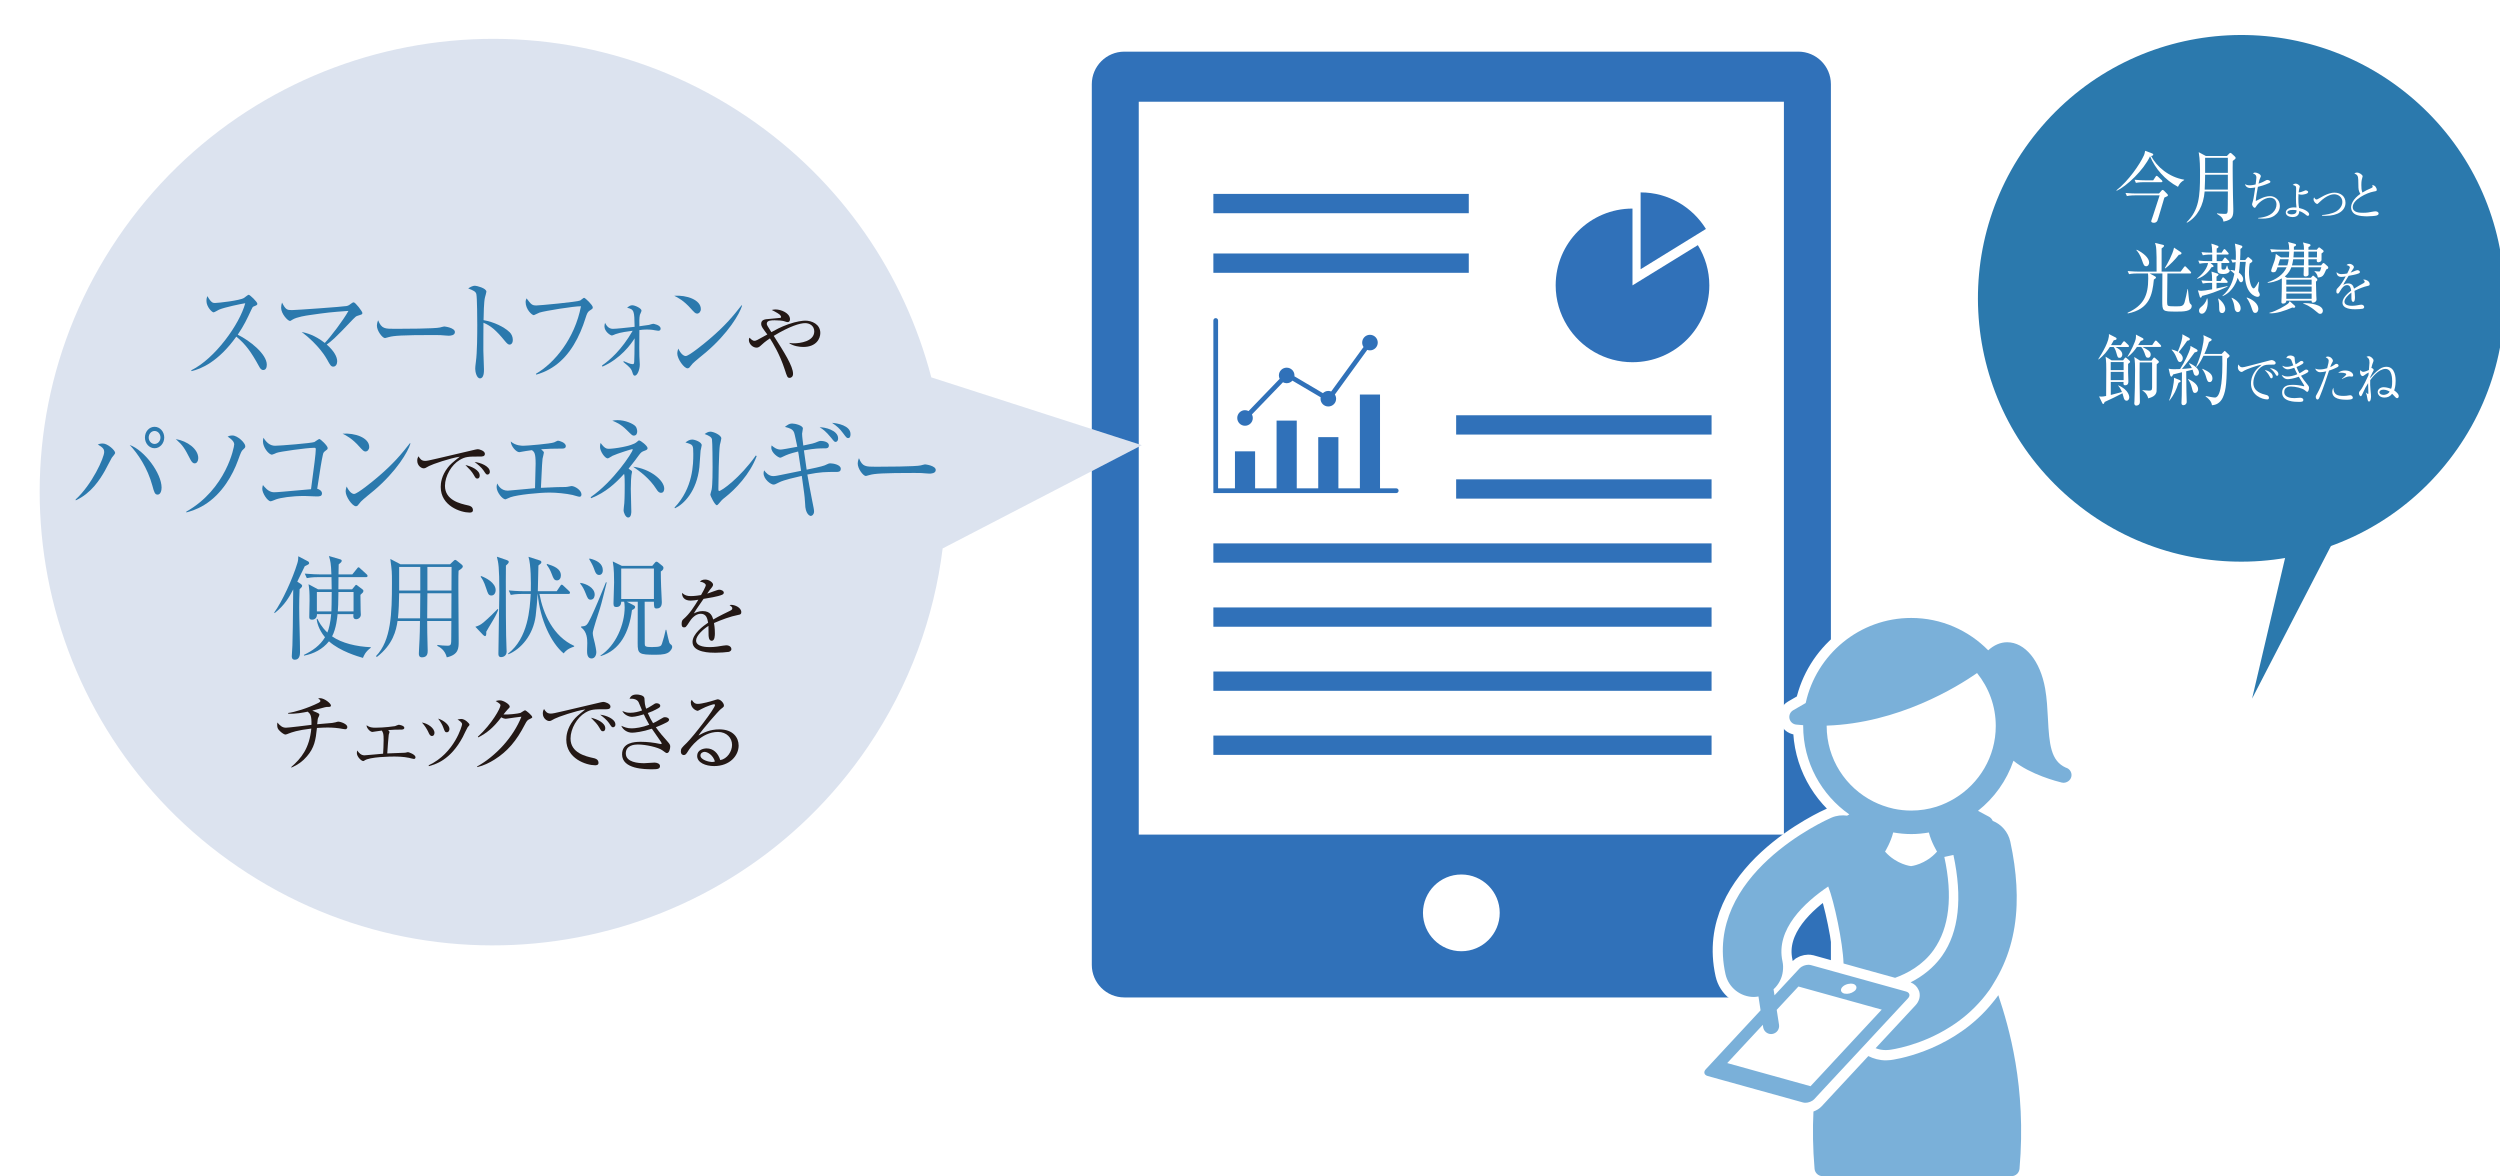 <?xml version="1.0" encoding="UTF-8"?><svg id="b" xmlns="http://www.w3.org/2000/svg" width="616.629" height="290.095" xmlns:xlink="http://www.w3.org/1999/xlink" viewBox="0 0 616.629 290.095"><defs><style>.h{fill:#fff;}.i{fill:#231815;}.j{fill:#2b79ad;}.k{fill:#3071b9;}.l{fill:#7ab0d9;}.m{fill:#dce3ef;filter:url(#d);}.n{filter:url(#f);}.o{fill:none;stroke:#fff;stroke-width:5px;}</style><filter id="d" filterUnits="userSpaceOnUse"><feOffset dx="3.156" dy="3.156"/><feGaussianBlur result="e" stdDeviation="3.156"/><feFlood flood-color="#231815" flood-opacity=".25"/><feComposite in2="e" operator="in"/><feComposite in="SourceGraphic"/></filter><filter id="f" filterUnits="userSpaceOnUse"><feOffset dx="1.134" dy="1.134"/><feGaussianBlur result="g" stdDeviation="1.134"/><feFlood flood-color="#231815" flood-opacity=".4"/><feComposite in2="g" operator="in"/><feComposite in="SourceGraphic"/></filter></defs><g id="c"><path class="k" d="m344.966,121.032c0-.321-.26-.585-.581-.585h-4.002v-23.14h-4.964v23.14h-5.302v-12.622h-4.973v12.622h-5.297v-16.709h-4.977v16.709h-5.298v-9.12h-4.968v9.12h-4.162v-41.397c0-.325-.258-.585-.587-.585-.321,0-.577.26-.577.585v42.567h45.106c.321,0,.581-.264.581-.585Z"/><path class="k" d="m337.897,86.419c1.064,0,1.93-.857,1.93-1.917s-.865-1.922-1.93-1.922-1.913.861-1.913,1.922c0,.402.118.772.333,1.089l-7.975,10.969c-.223-.081-.459-.134-.719-.134-.512,0-.975.211-1.324.544l-7.034-4.156c0-.073.016-.134.016-.215,0-1.056-.859-1.913-1.922-1.913s-1.92.857-1.92,1.913c0,.305.069.581.191.837l-7.666,7.954c-.26-.13-.561-.219-.882-.219-1.06,0-1.913.861-1.913,1.922s.853,1.922,1.913,1.922c1.068,0,1.926-.865,1.926-1.922,0-.317-.085-.609-.215-.878l7.65-7.93c.272.142.577.236.916.236.563,0,1.07-.248,1.42-.634l6.965,4.107c-.022.11-.035.232-.035.353,0,1.064.857,1.913,1.913,1.913,1.073,0,1.932-.849,1.932-1.913,0-.378-.116-.735-.311-1.036l7.999-11.014c.203.077.423.122.654.122Z"/><path class="k" d="m404.66,47.456v18.948l16.11-9.933c-3.342-5.403-9.301-9.015-16.11-9.015Z"/><path class="k" d="m402.657,89.34c10.469,0,18.952-8.482,18.952-18.952,0-3.648-1.05-7.04-2.832-9.925l-16.12,9.925v-18.943c-10.461,0-18.948,8.482-18.948,18.943,0,3.648,1.056,7.044,2.836,9.941,3.331,5.395,9.295,9.011,16.112,9.011Z"/><rect class="k" x="299.279" y="47.825" width="62.997" height="4.765"/><rect class="k" x="299.279" y="62.524" width="62.997" height="4.765"/><rect class="k" x="359.16" y="102.425" width="63.001" height="4.761"/><rect class="k" x="359.16" y="118.229" width="63.001" height="4.757"/><rect class="k" x="299.279" y="134.028" width="122.882" height="4.761"/><rect class="k" x="299.279" y="149.827" width="122.882" height="4.761"/><rect class="k" x="299.279" y="165.63" width="122.882" height="4.761"/><rect class="k" x="299.279" y="181.429" width="122.882" height="4.765"/><path class="k" d="m443.555,12.738h-166.229c-4.436,0-8.032,3.599-8.032,8.032v217.222c0,4.432,3.595,8.028,8.032,8.028h166.229c4.444,0,8.04-3.595,8.04-8.028V20.769c0-4.432-3.595-8.032-8.04-8.032Zm-83.111,221.886c-5.224,0-9.465-4.241-9.465-9.466s4.241-9.462,9.465-9.462,9.466,4.237,9.466,9.462-4.241,9.466-9.466,9.466Zm79.56-28.771h-159.128V25.096h159.128v180.757Z"/><path class="m" d="m55.681,210.746c51.1,34.655,120.618,21.326,155.273-29.768,10.262-15.137,16.289-31.889,18.397-48.862l49.12-25.47-51.919-16.725c-6.614-25.293-22.041-48.392-45.37-64.216C130.086-8.944,60.562,4.379,25.913,55.473-8.742,106.571,4.589,176.091,55.681,210.746Z"/><path class="j" d="m64.928,91.266c-.526,0-.802-.474-1.027-.891-2.004-3.674-3.383-5.511-5.612-7.348-4.46,6.234-8.719,7.987-11.075,8.517l-.025-.223c5.813-2.839,11.926-11.355,13.304-16.532-.952.14-5.111,1.002-6.464,1.587-.226.111-1.153.668-1.353.668-.376,0-1.754-1.364-1.754-2.812,0-.557.1-.919.226-1.196.952,1.67,1.378,1.697,1.879,1.697.702,0,6.139-.584,7.166-1.252.176-.111.952-.779,1.153-.779.275,0,2.129,1.753,2.129,2.227,0,.306-.175.361-.977.695-.175.084-.2.139-.526.807-1.103,2.366-1.729,3.73-3.333,6.123,3.006,1.476,7.166,4.787,7.166,7.404,0,.751-.275,1.308-.877,1.308Z"/><path class="j" d="m88.304,77.851c-.501.139-.651.307-1.203.863-4.71,4.981-5.387,5.455-6.514,6.262,1.804,1.586,2.581,3.033,2.581,4.146,0,.668-.326,1.309-.977,1.309-.551,0-.802-.445-1.479-1.697-.275-.502-2.054-3.646-6.289-6.848,1.152.251,3.132.696,5.688,2.7,1.453-1.503,4.535-5.566,5.838-7.904-4.56.334-5.086.39-9.747,1.058-.551.084-2.981.418-4.084,1.113-.451.307-.501.307-.601.307-.526,0-2.18-1.754-2.18-3.257,0-.501.101-.862.226-1.28.877,1.781,1.278,1.865,2.431,1.865.977,0,12.703-.836,13.479-1.002.526-.111.751-.307,1.152-.613.326-.25.476-.306.602-.306.426,0,2.154,2.255,2.154,2.616s-.1.361-1.077.668Z"/><path class="j" d="m110.653,82.805c-.226,0-.827-.056-.877-.056-.902-.084-1.153-.111-2.832-.111-7.642,0-9.896.167-11.024.501-.075.028-.877.251-.952.251-.651,0-2.004-1.781-2.004-3.062,0-.166.025-.695.301-1.336.852,2.115,1.628,2.115,4.234,2.115,1.729,0,9.872-.027,11.024-.334.15-.027.877-.25,1.027-.25s2.656.307,2.656,1.392c0,.862-1.253.891-1.553.891Z"/><path class="j" d="m125.686,85.003c-.376,0-.702-.361-1.103-.834-2.305-2.84-3.608-3.842-5.337-4.564,0,1.085-.05,5.928-.025,6.93,0,.724.15,3.924.15,4.564,0,.584,0,2.227-.977,2.227-.827,0-1.178-1.614-1.178-2.338,0-.418.025-.668.175-1.865.301-2.198.326-6.596.326-8.961,0-1.197-.025-6.736-.226-7.627-.15-.611-.701-.891-2.004-1.391.501-.334,1.102-.668,1.653-.668.376,0,2.831.584,2.831,1.475,0,.223-.3,1.169-.351,1.392-.275,1.058-.326,4.259-.351,5.622,2.556.445,5.086,1.67,6.464,3.006.451.445.752,1.141.752,1.865,0,.918-.501,1.168-.802,1.168Z"/><path class="j" d="m145.379,76.653c-.451.307-.651.808-.952,1.781-1.453,4.648-3.783,9.074-7.516,11.746-2.105,1.502-3.884,2.004-4.66,2.227l-.05-.223c4.56-2.617,9.571-8.684,11.099-16.645-1.704-.027-8.919,1.142-10.222,1.559-.226.084-1.353.641-1.403.641-.476,0-2.029-1.42-2.029-3.256,0-.362.125-.668.226-.891,1.127,1.475,1.328,1.753,2.43,1.753.702,0,10.047-.862,10.799-1.225.175-.083.802-.668.952-.668.3,0,2.155,1.81,2.155,2.338,0,.334-.025.334-.827.862Z"/><path class="j" d="m162.34,81.58c-.125,0-.651-.083-.776-.111-.727-.167-1.704-.194-2.004-.194-.677,0-1.253.055-1.854.139-.025,4.258-.05,5.205,0,6.513.025.334.1,1.698.1,1.976,0,1.281-.602,2.756-1.228,2.756-.326,0-.401-.195-.652-.975-.2-.584-.326-.918-2.154-2.393l.05-.223c.476.223,1.628.751,2.205.751.2,0,.375,0,.401-.585.05-.64.075-2.588.1-5.789-.877,1.447-3.483,5.038-7.942,6.986l-.1-.278c1.904-1.308,4.835-3.841,7.566-8.572-1.103.14-3.032.39-4.234.835-.125.056-.751.334-.877.334-.401,0-1.854-.975-1.854-2.254,0-.334.075-.585.15-.863.301.584.802,1.475,1.929,1.475.751,0,3.357-.277,5.362-.5-.075-3.896-.075-4.287-1.854-4.704.426-.334.751-.612,1.252-.612.702,0,2.305.752,2.305,1.336,0,.167-.351.863-.401,1.029-.175.696-.15,2.004-.125,2.812.2-.028,2.305-.306,2.38-.334.175-.056.877-.278,1.027-.278.05,0,1.829.278,1.829,1.197,0,.528-.476.528-.602.528Z"/><path class="j" d="m171.937,77.35c-.426,0-.727-.334-1.528-1.225-1.754-1.976-3.157-2.7-4.109-3.173,3.007-.223,6.564.975,6.564,3.284,0,.612-.426,1.113-.927,1.113Zm2.18,9.546c-.526.445-2.881,2.338-3.307,2.812-.125.14-.677.835-.802.974-.1.111-.301.168-.426.168-.877,0-2.53-2.338-2.53-3.646,0-.501.15-.918.25-1.225.576,1.252,1.303,1.837,1.829,1.837.827,0,4.71-3.2,5.788-4.119,4.034-3.423,5.963-5.817,7.993-8.405l.125.084c-.601,2.031-3.407,6.818-8.919,11.521Z"/><path class="i" d="m198.127,85.577c-.918,0-2.328-.192-3.396-.876v-.128c.278.064.491.106,1.068.106,1.517,0,5.041-.448,5.041-2.947,0-1.41-1.196-2.03-2.222-2.03-1.303,0-3.781.727-7.775,3.141,2.584,4.037,4.764,7.498,4.764,9.356,0,.705-.449,1.005-.833,1.005-.556,0-.641-.278-1.196-2.009-1.261-3.866-2.905-6.494-3.675-7.733-1.239.834-1.73,1.282-2.35,1.859-.256.234-.556.427-.94.427-.961,0-1.901-.919-1.901-1.901,0-.256.064-.405.15-.555.213.213.726.769,1.196.769.406,0,.491-.043,3.204-1.56-.192-.256-1.025-1.367-1.175-1.623-.171-.278-.342-.62-.342-1.004,0-1.047.982-1.133,1.858-1.197.214-.021,2.841-.256,2.905-.277.107-.043.149-.128.149-.234,0-.599-1.624-1.367-2.307-1.709.363-.086.641-.129.94-.129,1.389,0,3.567.897,3.567,2.436,0,.534-.342.684-.555.684-.256,0-.342-.043-.94-.235-.385-.128-1.41-.213-2.286-.213-.748,0-1.944,0-1.944.833,0,.32.128.534,1.132,2.094,1.09-.599,2.2-1.239,4.166-1.944,2.051-.727,3.589-.897,4.208-.897,1.56,0,3.696.854,3.696,3.055,0,1.324-.94,3.439-4.208,3.439Z"/><path class="j" d="m27.58,112.896c-.301.502-1.453,2.783-1.729,3.257-1.177,2.06-3.332,5.511-7.166,7.265l-.025-.223c4.059-3.702,7.041-10.326,7.041-11.718,0-.612-.226-1.085-1.579-1.837.301-.111.601-.25,1.228-.25,1.203,0,3.057,1.67,3.057,2.338,0,.223-.727,1.002-.827,1.168Zm11.3,9.102c-.676,0-.852-.557-1.303-2.227-1.178-4.369-3.608-7.932-5.587-10.02,3.658,1.309,7.867,7.014,7.867,10.521,0,.724-.25,1.726-.977,1.726Zm-.751-11.439c-1.328,0-2.38-1.196-2.38-2.644,0-1.476,1.052-2.644,2.38-2.644,1.303,0,2.38,1.168,2.38,2.644,0,1.447-1.077,2.644-2.38,2.644Zm0-4.258c-.802,0-1.454.724-1.454,1.614,0,.862.652,1.587,1.454,1.587s1.453-.725,1.453-1.587c0-.891-.651-1.614-1.453-1.614Z"/><path class="j" d="m48.024,114.288c-.501,0-.802-.445-1.102-1.03-1.428-2.755-1.754-3.34-3.558-4.954,2.856.473,5.537,2.449,5.537,4.703,0,.752-.375,1.281-.877,1.281Zm11.901-3.368c-.376.334-.476.585-1.253,2.7-1.228,3.395-3.808,8.154-8.218,10.882-2.055,1.28-3.784,1.698-4.51,1.893v-.194c9.872-5.595,11.826-15.948,11.826-16.616,0-.891-1.378-1.726-1.628-1.893.275-.14.576-.278,1.177-.278,1.303,0,3.182,1.837,3.182,2.645,0,.361-.175.5-.576.862Z"/><path class="j" d="m80.195,111.254c-.351.278-.451.417-.551.891-.401,1.81-.601,3.2-1.403,8.405.476.111,1.177.529,1.177,1.141,0,.752-.651.752-1.353.752-.476,0-2.556-.111-2.982-.111-3.182,0-5.913.445-6.99.835-.226.083-1.127.474-1.328.474-.777,0-2.08-2.004-2.08-3.09,0-.418.1-.668.175-.918.301.389,1.328,1.781,2.681,1.781.852,0,1.904-.111,9.17-.752.776-5.762,1.177-8.795,1.177-9.881,0-.25-.1-.334-.351-.334-1.854,0-8.744.975-9.32,1.253-.175.083-.977.445-1.127.445-.827,0-2.23-1.837-2.23-3.229,0-.445.05-.696.125-.946.652,1.086,1.579,1.977,2.856,1.977,1.178,0,9.02-.641,9.696-.919.201-.111,1.052-.751,1.228-.751.276,0,2.055,1.67,2.055,2.227,0,.306-.125.389-.626.751Z"/><path class="j" d="m90.142,111.365c-.426,0-.727-.334-1.528-1.225-1.754-1.976-3.157-2.7-4.109-3.173,3.007-.223,6.564.975,6.564,3.284,0,.612-.426,1.113-.927,1.113Zm2.18,9.546c-.526.445-2.881,2.338-3.307,2.812-.125.14-.677.835-.802.974-.1.111-.301.168-.426.168-.877,0-2.53-2.338-2.53-3.646,0-.501.15-.918.25-1.225.576,1.252,1.303,1.837,1.829,1.837.827,0,4.71-3.2,5.788-4.119,4.034-3.423,5.963-5.817,7.993-8.405l.125.084c-.601,2.031-3.407,6.818-8.919,11.521Z"/><path class="i" d="m118.34,112.607c-2.734,0-3.546,0-4.977.854-1.987,1.175-3.61,3.931-3.61,6.366,0,3.567,3.76,4.4,5.682,4.827.321.064,1.218.257,1.218,1.176,0,.555-.534.598-.812.598-2.2,0-7.135-1.623-7.135-6.323,0-.919.171-2.756,1.752-4.785.598-.769,1.11-1.218,2.948-2.67-2.264.299-6.836,1.88-7.562,2.285-.919.534-1.025.577-1.367.577-.534,0-1.56-.641-1.56-1.88,0-.556.149-.833.299-1.09.406.642.727,1.133,1.667,1.133.427,0,.982-.107,3.14-.62,2.542-.619,6.644-1.538,9.186-2.157.214-.043.513-.106.684-.106.321,0,1.709.405,1.709,1.132,0,.684-.662.684-1.26.684Zm-.598,5.426c-.363,0-.427-.085-.94-.982-.427-.748-.982-1.324-2.008-2.35,1.431.299,3.525,1.239,3.525,2.585,0,.363-.128.747-.577.747Zm2.5-.982c-.32,0-.384-.106-1.004-1.047-.513-.747-1.474-1.538-2.179-2.051,1.367.128,3.76,1.004,3.76,2.414,0,.599-.448.684-.577.684Z"/><path class="j" d="m142.937,122.526c-.276,0-1.479-.391-1.729-.445-1.628-.362-4.009-.585-5.637-.585-2.606,0-7.867.528-9.646,1.142-.2.055-1.152.528-1.252.528-.727,0-2.18-1.726-2.18-3.034,0-.306.05-.528.15-.891.276.529.927,1.781,2.606,1.781.175,0,2.756-.25,3.107-.277.576-.057,3.106-.279,3.608-.334.125-4.398.15-5.316.15-6.04,0-2.616-.326-2.895-.902-3.34-1.553.223-1.628.223-2.355.362-.125.027-.702.139-.777.139-.727,0-2.054-1.42-2.104-2.645,1.178,1.059,2.731,1.059,3.132,1.059.877,0,6.765-.502,7.567-.836.15-.055.802-.417.952-.417.25,0,1.929.445,1.929,1.336,0,.585-.601.612-.802.612-2.054,0-3.983.056-5.286.167.601.557.676.612.676.862,0,.223-.301,1.253-.326,1.476-.1.808-.1,1.03-.401,7.181,3.758-.167,4.159-.195,5.011-.195,1.078,0,1.178,0,1.479-.055.2-.028.927-.195,1.052-.195.827,0,2.456,1.029,2.456,2.06,0,.306-.125.585-.476.585Z"/><path class="j" d="m158.997,111.171c-.702.25-.877.389-1.403,1.085-.551.779-1.353,1.837-2.556,3.34.777.501.852.557.852.808,0,.139-.125.695-.15.834-.05.362-.15,1.643-.15,3.368,0,.862.125,4.759.125,5.566,0,.194,0,1.476-.776,1.476-.626,0-1.127-1.17-1.127-1.81,0-.278.15-1.476.175-1.726.1-1.336.1-3.869.1-4.509,0-.612,0-2.394-.15-2.728-2.104,2.311-4.535,4.592-8.143,6.012l-.101-.278c5.562-3.785,10.373-11.104,10.373-11.718,0-.027-.025-.111-.15-.111-.15,0-3.583,1.059-4.836,1.643-.2.084-.977.641-1.177.641-.702,0-1.904-1.754-1.904-2.812,0-.557.075-.779.15-1.002.927,1.308,1.453,1.447,2.004,1.447,1.152,0,5.688-.612,6.865-1.642.426-.362.476-.418.626-.418.376,0,2.08,1.336,2.08,1.893,0,.278-.15.445-.727.641Zm-2.656-3.73c-.351,0-.376,0-1.779-1.391-1.503-1.504-2.756-1.977-3.533-2.283.426-.083.676-.139,1.303-.139,1.929,0,3.809.863,4.41,1.503.326.362.426,1.002.426,1.28,0,.529-.225,1.029-.827,1.029Zm6.715,14.111c-.576,0-.877-.473-1.127-.863-1.729-2.727-4.059-4.396-5.763-5.566,4.159.474,7.667,3.34,7.667,5.4,0,.139-.025,1.029-.777,1.029Z"/><path class="j" d="m172.802,111.143c-.05.64-.25,3.507-.3,4.091-.652,5.984-3.884,9.157-6.013,10.131l-.125-.166c4.635-4.844,4.635-10.855,4.635-13.193,0-2.31-.025-2.31-1.929-2.866.401-.306.952-.724,1.653-.724.652,0,2.355.612,2.355,1.392,0,.223-.25,1.142-.276,1.336Zm6.088,11.495c-.852.668-.927.779-1.578,1.559-.125.139-.351.417-.501.417-.476,0-1.604-2.282-1.604-2.644,0-.195.301-1.03.326-1.225.226-1.17.226-4.787.226-5.539,0-1.029-.025-6.179-.15-6.847-.1-.501-.601-.862-1.804-1.308.326-.223.827-.585,1.403-.585.752,0,2.706.835,2.706,1.67,0,.251-.301,1.364-.351,1.587-.25,1.419-.376,9.212-.376,10.91,0,.111,0,.473.175.473.602,0,5.136-3.201,9.07-8.768l.201.168c-1.704,4.564-5.312,8.21-7.742,10.131Z"/><path class="j" d="m206.35,116.403c-2.756,0-3.934,0-7.216.64.351,2.06.751,4.175,1.077,5.845.501,2.477.577,2.895.577,3.284,0,.668-.451,1.085-.802,1.085-.276,0-1.378-.473-1.403-3.033-.025-.918-.2-2.282-.25-2.672-.301-2.199-.376-2.756-.576-4.175-1.453.334-4.435,1.002-5.562,1.587-.927.473-1.102.557-1.428.557-.626,0-2.431-1.281-2.431-2.812,0-.251.05-.445.15-.696.376.585,1.178,1.42,2.23,1.42.551,0,1.228-.167,1.829-.278.802-.167,4.31-.891,5.036-1.03-.101-.64-.501-3.479-.602-4.062-.05-.307-.075-.474-.125-.696-2.055.501-2.731.779-3.708,1.253-.401.194-.551.277-.701.277-.451,0-2.205-1.196-2.205-2.477,0-.195.05-.418.075-.557.551.473,1.253,1.029,2.23,1.029.376,0,1.979-.306,4.109-.695-.15-.668-.626-3.09-.777-3.479-.351-.919-1.177-1.142-2.28-1.42.576-.445,1.052-.835,1.754-.835.777,0,2.681.474,2.681,1.225,0,.223-.2,1.085-.2,1.28,0,.668.25,2.505.301,2.922,2.28-.473,2.53-.5,3.633-.974.226-.083.401-.167.651-.167.626,0,2.029.223,2.029,1.113,0,.695-.601.724-.827.724-1.553,0-2.556,0-5.337.501,0,.056.602,4.175.677,4.76.877-.168,3.883-.808,4.435-1.059.952-.445,1.052-.5,1.403-.5.626,0,2.581.306,2.581,1.336,0,.779-.677.779-1.027.779Zm-.226-7.404c-.301,0-.375-.083-1.127-1.029-1.328-1.614-2.004-2.088-2.831-2.588,1.252-.028,4.56.723,4.56,2.755,0,.501-.276.862-.602.862Zm3.082-.945c-.351,0-.451-.111-1.253-1.197-.902-1.197-1.453-1.697-2.731-2.561,1.253.084,4.56.641,4.56,2.783,0,.445-.1.975-.576.975Z"/><path class="j" d="m229.25,116.82c-.226,0-.827-.056-.877-.056-.902-.084-1.153-.111-2.832-.111-7.642,0-9.896.167-11.024.501-.075.028-.877.251-.952.251-.651,0-2.004-1.781-2.004-3.062,0-.166.025-.695.301-1.336.852,2.115,1.628,2.115,4.234,2.115,1.729,0,9.872-.027,11.024-.334.15-.027.877-.25,1.027-.25s2.656.307,2.656,1.392c0,.862-1.253.891-1.553.891Z"/><path class="j" d="m75.178,139.646c-.802,1.67-1.303,2.7-1.854,3.813l.952.64c.175.111.25.278.25.39,0,.139-.075.278-.175.39-.176.194-.401.39-.451.445-.075,1.781-.1,3.034-.1,4.509,0,3.062.2,7.988.2,11.077,0,.668-.15,1.81-1.278,1.81-.702,0-.751-.557-.751-.863,0-.418.15-2.254.15-2.645.1-3.089.1-4.48.2-13.832-.952,1.837-2.104,3.896-4.585,5.845l-.1-.14c2.004-2.783,4.535-8.321,5.712-12.189.201-.641.226-1.142.226-1.698l2.38,1.253c.175.083.3.277.3.417,0,.278-.125.334-1.077.779Zm14.356,22.628c-1.253-.362-5.612-1.615-8.394-4.092-1.578,1.977-3.808,3.09-6.164,3.535v-.195c2.03-.975,3.959-2.282,5.187-4.342-1.679-2.031-1.954-3.785-2.055-4.426l.176-.139c.326.668.952,1.948,2.455,3.396.376-.835.752-2.394.952-4.536h-3.508c.025,1.029-.626,1.363-1.203,1.363-.701,0-.701-.418-.701-.668,0-.641.075-3.424.075-3.98,0-2.227-.05-2.783-.251-4.091l2.33,1.253h3.383c-.025-.474-.05-2.561-.05-3.006h-3.132c-.451,0-1.754,0-2.957.25l-.501-1.113c1.553.139,3.107.195,3.858.195h2.706c-.101-2.783-.226-3.201-.602-4.537l2.832.835c.2.056.326.223.326.334,0,.14-.101.306-.176.39-.225.223-.501.418-.576.501-.025.474-.025.501-.025,1.169,0,.695,0,.779-.025,1.309h3.407l1.127-1.393c.175-.223.25-.361.401-.361s.276.139.451.307l1.528,1.391c.125.111.25.251.25.418,0,.278-.201.307-.376.307h-6.79c0,.473-.025,2.588-.025,3.006h3.383l.626-.752c.201-.25.276-.361.351-.361.125,0,.225.111.426.25l1.103.835c.2.14.275.223.275.417,0,.195-.05.307-.15.418-.175.195-.501.473-.576.557,0,.501.025,2.95.05,3.841,0,.167.05.891.05,1.03,0,.668-.551,1.141-1.177,1.141-.451,0-.677-.278-.677-.752,0-.083,0-.166.025-.5h-3.909c-.075.751-.326,3.562-1.353,5.482,2.355,1.67,6.038,2.533,9.546,2.672v.139c-1.378,1.002-1.754,2.061-1.929,2.506Zm-11.375-16.254v4.787h3.583c.025-.752.075-2.506.075-4.787h-3.658Zm9.045,0h-3.733c0,2.477-.1,4.313-.15,4.787h3.884v-4.787Z"/><path class="j" d="m111.006,139.173l.877-.834c.2-.195.3-.251.375-.251.125,0,.301.111.401.194l1.253,1.002c.15.111.25.307.25.418,0,.307-.326.584-1.052,1.058-.05,1.058-.05,1.169-.05,4.147,0,2.115.075,11.41.075,13.303,0,1.67,0,3.257-2.931,3.925-.476-1.864-1.754-2.532-2.355-2.839l.05-.223c.802.111,1.604.195,2.405.195,1.002,0,1.002-.223,1.002-2.199,0-.557,0-3.479.025-3.896h-5.963c0,1.614.025,4.063.1,6.346.025.39.025.779.025.918,0,.585,0,1.698-1.403,1.698-.752,0-.777-.585-.777-.946,0-.223.025-.918.05-1.169.201-3.368.226-5.872.226-6.847h-5.537c-.326,2.311-1.127,5.816-5.111,8.879l-.2-.223c3.758-3.842,3.934-10.549,3.934-18.035,0-2.812,0-2.895-.401-5.929l2.48,1.308h12.252Zm-12.553,7.153c0,1.614-.125,4.731-.3,6.179h5.462l.05-6.179h-5.211Zm0-6.485v5.817h5.211v-5.817h-5.211Zm12.878,12.664l.025-6.179h-5.938l-.05,6.179h5.963Zm.025-6.847l.025-5.817h-5.963v5.817h5.938Z"/><path class="j" d="m121.529,153.117c-1.002,1.642-1.253,2.115-1.604,2.728.025.195.1,1.058-.301,1.058-.1,0-.301-.14-.451-.278l-1.929-2.031c.727-.223,1.178-.391,2.029-1.086,1.027-.863,2.881-2.645,3.483-3.312l.125.168c-.125.417-.376,1.141-1.353,2.755Zm-.326-6.234c-.727,0-.877-.528-1.253-1.67-.602-1.921-1.103-2.561-1.378-2.923l.05-.223c1.178.418,3.633,1.643,3.633,3.508,0,.473-.25,1.308-1.052,1.308Zm3.583-7.376c-.025,1.002-.025,2.449-.025,3.702,0,3.729,0,14.027.175,16.922,0,.111.025.334.025.557,0,1.142-.927,1.392-1.353,1.392-.276,0-.677-.056-.677-.807,0-2.395.226-13.054.226-15.225,0-6.346-.226-7.209-.602-8.739l2.506.862c.226.084.426.195.426.418,0,.278-.301.557-.702.918Zm16.812,19.984c-1.604.5-2.205,1.196-2.581,1.67-3.032-2.533-5.838-8.267-6.389-14.668h-.025c-.1,1.559-.276,3.896-.476,5.399-.626,4.815-3.683,8.238-6.74,9.491l-.075-.168c4.986-3.84,5.387-11.133,5.587-14.723h-1.955c-.426,0-1.779,0-2.957.25l-.501-1.113c1.979.195,3.809.195,3.858.195h1.579c.05-2.143.05-6.513-.576-8.488l2.681.862c.125.028.501.14.501.445,0,.278-.15.39-.727.835,0,.891-.15,5.344-.15,6.346h4.661l.827-1.225c.1-.167.25-.39.401-.39s.376.194.476.306l1.328,1.253c.101.083.25.223.25.417,0,.279-.25.307-.375.307h-7.166c.902,4.898,3.408,10.492,8.594,12.83l-.05.168Zm-4.234-16.338c-.676,0-.877-.501-1.253-1.503-.426-1.113-.727-1.642-1.277-2.366l.1-.194c1.553.501,3.407,1.113,3.407,2.839,0,.612-.3,1.225-.977,1.225Z"/><path class="j" d="m145.681,147.913c-.601,0-.776-.391-1.228-1.559-.376-.947-.751-1.698-1.353-2.422l.05-.167c1.428.194,3.533,1.196,3.533,2.895,0,.194-.05,1.253-1.002,1.253Zm2.305,2.143c-.351,1.086-1.779,5.399-1.779,6.067,0,.612.275,1.614.526,2.616.075.334.351,1.643.351,2.088,0,.779-.376,1.586-1.178,1.586-1.103,0-1.103-1.336-1.103-1.893,0-.307.05-1.614.05-1.893,0-.918-.025-2.811-1.528-3.896v-.195c1.253-.111,1.428-.139,2.456-2.281,1.102-2.366,2.28-5.178,3.683-8.656l.175.084c-.351,1.419-1.328,5.427-1.654,6.373Zm-.2-8.238c-.602,0-.902-.501-1.103-1.086-.326-.891-.426-1.252-1.353-2.811l.075-.167c1.804.417,3.282,1.253,3.282,2.895,0,1.002-.626,1.169-.902,1.169Zm17.363,18.898c-.601.584-1.679.779-3.382.779-4.184,0-4.485-.195-4.485-2.84,0-1.613.025-8.767.025-10.242h-2.706l1.628.836c.275.139.426.223.426.473,0,.361-.326.529-.776.752-.702,5.538-2.982,9.908-7.717,11.355l-.05-.14c3.808-2.478,5.963-7.682,5.963-11.912,0-.668-.075-1.085-.125-1.364h-.727c-.025.391-.075,1.309-1.177,1.309-.501,0-.727-.167-.727-.863,0-.807.15-4.48.15-5.232,0-.974,0-3.395-.326-5.148l2.229,1.086h7.517l.626-.752c.15-.195.25-.278.401-.278.175,0,.326.111.426.194l1.027.836c.25.223.275.361.275.5,0,.474-.351.696-.651.891,0,.836.025,2.617.075,3.73.05,1.308.175,3.646.175,3.868,0,1.392-.827,1.53-1.278,1.53-.651,0-.651-.306-.676-1.67h-2.28c0,1.281.025,9.714.025,10.41,0,.557.125.779,1.704.779,2.23,0,2.33-.279,2.531-.808.3-.835.751-2.532.927-3.451h.15c.175.891.651,2.95.727,3.117.1.194.15.362.476.557.05.028.25.223.25.557,0,.223-.15.668-.651,1.142Zm-3.858-20.484h-8.068v7.514h8.068v-7.514Z"/><path class="i" d="m182.115,151.663c-2.072.406-4.059,1.176-6.003,2.009.064.363.214,1.281.214,2.521,0,.448,0,1.858-.769,1.858-.791,0-.791-1.218-.791-1.581,0-.32,0-1.772-.021-2.093-1.431.896-3.055,2.456-3.055,3.61,0,1.623,2.798,1.623,3.418,1.623,1.153,0,2.457-.214,3.269-.363.406-.064.534-.085.748-.085.918,0,1.282.555,1.282.939s-.385.62-.662.684c-.385.086-2.286.214-3.269.214-1.175,0-5.661,0-5.661-2.649,0-2.008,2.628-3.952,3.845-4.764-.192-1.132-.491-2.2-1.837-2.2-1.303,0-2.329,1.282-2.67,1.837-.961,1.496-1.047,1.517-1.41,1.517-.513,0-.619-.362-.619-.875,0-.77.235-.962.47-1.176,1.517-1.303,2.606-3.033,3.653-4.764-.641.107-1.261.214-1.901.214-1.453,0-2.158-.79-2.115-1.901.663.62,1.261.791,2.201.791.897,0,2.136-.192,2.478-.257.299-.491,1.175-2.072,1.175-2.436,0-.299-.47-.747-1.453-.876.235-.234.555-.512,1.303-.512,1.047,0,1.944.79,1.944,1.238,0,.299-.192.556-.342.748-.449.534-.513.619-1.111,1.495.47-.128,2.521-.982,2.969-.982.513,0,1.132.299,1.132.727,0,.299-.235.448-.449.534-.982.427-3.333.812-4.55,1.004-1.922,2.776-2.115,3.076-2.393,3.589.492-.235,1.154-.577,2.179-.577,1.965,0,2.371,1.281,2.606,2.072,1.453-.854,3.546-1.858,4.166-2.158.384-.191.534-.342.534-.619s-.171-.406-.663-.769c.15-.043.235-.064.449-.064.769,0,2.436.619,2.436,1.815,0,.492-.278.577-.727.662Z"/><path class="i" d="m85.181,179.873c-.171,0-.385-.043-.513-.063-1.303-.257-2.606-.363-3.888-.363-.705,0-1.56.042-2.606.106-.299,2.991-.641,4.87-2.457,6.985-1.111,1.303-2.222,2.072-3.803,2.777l-.107-.107c2.542-2.2,4.507-4.656,4.978-9.506-3.525.428-4.743.897-5.64,1.239-.149.063-.555.235-.705.235-.513,0-1.303-.727-1.624-1.09-.277-.32-.448-.556-.448-1.367,0-.192.021-.32.042-.513.769.919,1.325,1.281,2.136,1.281.662,0,5.234-.576,6.28-.704.043-2.372-.277-2.671-.918-3.248-1.217.235-2.991.599-4.849.492v-.171c1.56-.192,4.764-1.133,7.541-2.521.277-.149.427-.277.427-.47,0-.214-.278-.406-.556-.598.235-.064.342-.064.47-.064,1.089,0,2.691,1.324,2.691,1.795,0,.299-.235.362-.619.362-.406,0-.534,0-.876.086-.491.128-2.67.727-3.119.833.363.149,1.453.577,1.624.748.107.085.128.171.128.299s-.214.576-.278.684c-.128.277-.128.363-.256,1.623.598-.042,3.162-.256,3.696-.32.299-.043.555-.085.791-.149.47-.128.555-.171.705-.171.577,0,2.243.577,2.243,1.324,0,.214-.128.556-.491.556Z"/><path class="i" d="m102.1,187.2c-.192,0-1.111-.256-1.196-.277-1.346-.277-2.734-.32-3.739-.32-.598,0-6.066.043-7.306,1.004-.085.064-.192.106-.278.106-.449,0-1.559-1.067-1.559-1.943,0-.278.042-.471.085-.663.449.642.961,1.197,1.795,1.197.513,0,3.845-.363,4.593-.406.042-.705.128-2.179.128-3.333,0-1.58-.085-1.772-.448-2.371-.94.128-1.517.214-1.624.235-.128.021-.619.106-.705.106-.534,0-1.453-.939-1.431-1.645.748.534,1.388.598,2.2.598,2.157,0,4.593-.342,4.807-.384.149-.043.79-.342.918-.342.107,0,1.388.191,1.388.747,0,.385-.448.449-.684.449-1.538,0-1.709,0-3.311.128.214.214.342.342.342.491,0,.085-.149.556-.192.641-.043.086-.321,3.846-.363,4.614.684-.043,3.781-.128,4.4-.171.107,0,.62-.149.705-.149.171,0,1.858.577,1.858,1.261,0,.128-.064.427-.384.427Z"/><path class="i" d="m106.543,181.539c-.47,0-.684-.491-.918-1.025-.278-.598-.854-1.56-1.559-2.307,1.41.214,3.097,1.367,3.097,2.542,0,.428-.213.79-.62.79Zm8.802-2.157c-.128.149-1.004,2.029-1.196,2.393-3.076,5.789-6.879,6.793-8.374,7.199l-.043-.214c6.409-2.99,8.246-9.826,8.246-10.126,0-.513-.854-1.004-1.132-1.153.278-.063.555-.149.94-.149.918,0,2.008,1.132,2.008,1.389,0,.149-.042.214-.448.662Zm-5.127,1.239c-.449,0-.513-.192-.876-1.175-.278-.791-.791-1.56-1.282-2.201,1.453.428,2.798,1.624,2.798,2.543,0,.448-.235.833-.641.833Z"/><path class="i" d="m130.619,177.374c-.491.213-.684.405-1.154,1.324-2.051,3.995-4.293,6.665-7.562,8.694-1.132.705-2.585,1.453-4.187,1.815l-.043-.149c4.657-2.585,8.973-7.306,10.938-12.283-.875.086-2.328.3-3.204.428-.149.021-.577.085-.684.085-.214,0-.598-.085-1.089-.363-1.987,2.628-3.546,3.846-5.661,4.956l-.107-.171c3.503-3.204,5.576-7.049,5.576-7.732,0-.214-.042-.385-1.175-1.068.513-.171.982-.171,1.046-.171.854,0,2.414.982,2.414,1.538,0,.192-.085.299-.491.684-.214.192-.769.918-1.047,1.26.961.107,3.632-.191,4.187-.384.192-.064.918-.642,1.132-.642.235,0,1.773,1.282,1.773,1.688,0,.149-.064.213-.662.491Z"/><path class="i" d="m149.311,174.938c-2.734,0-3.546,0-4.977.854-1.987,1.175-3.61,3.931-3.61,6.366,0,3.567,3.76,4.4,5.682,4.828.321.063,1.218.256,1.218,1.175,0,.555-.534.598-.812.598-2.2,0-7.135-1.623-7.135-6.323,0-.918.171-2.756,1.752-4.785.598-.769,1.11-1.218,2.948-2.67-2.264.299-6.836,1.88-7.562,2.285-.919.534-1.025.577-1.367.577-.534,0-1.56-.641-1.56-1.88,0-.556.149-.833.299-1.09.406.642.727,1.133,1.667,1.133.427,0,.982-.107,3.14-.62,2.542-.619,6.644-1.538,9.186-2.157.214-.043.513-.106.684-.106.321,0,1.709.405,1.709,1.132,0,.684-.662.684-1.26.684Zm-.598,5.426c-.363,0-.427-.085-.94-.982-.427-.748-.982-1.324-2.008-2.35,1.431.299,3.525,1.238,3.525,2.585,0,.362-.128.747-.577.747Zm2.5-.982c-.32,0-.384-.106-1.004-1.047-.513-.748-1.474-1.538-2.179-2.051,1.367.128,3.76,1.004,3.76,2.414,0,.598-.448.684-.577.684Z"/><path class="i" d="m164.521,185.748c-.213,0-.32-.064-1.217-.727-.961-.684-3.995-1.389-5.981-1.389-.833,0-2.969.171-2.969,2.2,0,2.222,3.119,2.414,4.55,2.414.406,0,2.158-.149,2.521-.149.555,0,1.367.235,1.367.854,0,.79-.833.79-2.008.79-1.624,0-7.349,0-7.349-3.674,0-2.884,2.948-3.098,4.593-3.098,1.624,0,3.247.192,4.828.534.064.021.107.021.149.021.107,0,.192,0,.192-.129,0-.128-.085-.277-.214-.47-.064-.106-.662-.982-2.2-3.183-2.222.748-4.229.982-4.871.982-1.239,0-2.286-.769-2.67-1.709.77.342,1.453.641,2.563.641.876,0,2.628-.234,4.337-.896-.769-1.304-1.154-2.158-1.346-2.563-.385.128-2.051.619-2.905.619-.748,0-1.944-.47-2.393-1.452.726.299,1.089.448,1.944.448,1.025,0,2.051-.257,2.926-.577-.149-.32-.726-1.794-.875-2.072-.406-.726-1.346-.875-2.222-.812.235-.47.534-1.047,1.773-1.047.449,0,1.794.171,1.901.897.021.214.085,1.261.128,1.453.085.448.192.833.299,1.153.278-.107.854-.406,1.388-.77.77-.513.854-.576,1.218-.576.47,0,.876.277.876.598,0,.235-.107.428-.534.662-.982.556-1.666.854-2.542,1.153.491,1.133.876,1.816,1.303,2.5.449-.214,1.025-.491,1.88-1.025.641-.385.726-.449,1.089-.449.556,0,.982.3.982.62,0,.299-.32.513-.598.662-.257.128-1.325.684-2.67,1.196.875,1.239,1.858,2.393,2.862,3.504.663.726.684.961.684,1.281,0,.47-.235,1.581-.791,1.581Z"/><path class="i" d="m176.121,188.952c-2.051,0-4.166-.833-4.166-2.499,0-1.475,1.474-1.858,2.35-1.858,1.602,0,2.798,1.11,3.354,2.884,1.709-.3,2.905-2.137,2.905-3.76,0-1.688-1.303-3.184-3.482-3.184-4.166,0-6.922,4.038-7.242,4.529-.534.854-.726,1.175-1.175,1.175-.256,0-.727-.149-.727-.897,0-.705.171-.876,1.453-2.114,1.709-1.688,6.964-8.503,6.964-9.314,0-.128-.064-.214-.235-.214-.278,0-1.901.534-3.055,1.153-.042.021-.875.471-.939.471-.47,0-1.73-.684-1.73-2.008,0-.385.106-.556.235-.705.491.812.876,1.004,1.474,1.004,1.025,0,3.29-.641,3.931-.854.149-.043.854-.278.961-.278.812,0,1.56,1.025,1.56,1.475,0,.342,0,.363-.769.939-.555.428-4.657,5.127-5.511,6.516,1.282-.727,2.905-1.517,5.127-1.517,3.439,0,4.785,2.051,4.785,3.995,0,2.456-2.136,5.062-6.067,5.062Zm-2.329-3.504c-.427,0-1.025.278-1.025.897,0,1.111,2.2,1.603,2.82,1.603.32,0,.491-.043.748-.128-.448-1.581-1.837-2.372-2.542-2.372Z"/><g class="n"><path class="j" d="m594.042,23.213c-27.19-23.392-68.201-20.316-91.597,6.878-23.396,27.19-20.321,68.197,6.87,91.593,27.194,23.4,68.201,20.321,91.597-6.87,23.396-27.194,20.321-68.205-6.87-91.601Z"/><polyline class="j" points="586.063 109.773 554.347 171.177 570.199 103.626"/></g><path class="h" d="m538.699,44.436c-.809.44-1.153.956-1.498,1.645-3.235-1.721-5.594-4.455-6.885-7.533-1.669,3.537-5.783,7.361-8.227,8.509l-.069-.115c3.029-2.371,5.783-6.424,6.781-8.623.052-.114.224-.535.31-1.128l1.721.65c.241.096.275.172.275.268,0,.287-.327.344-.534.363,1.394,2.657,4.406,5.238,8.176,5.851l-.052.114Zm-4.854,4.303c-.292.898-1.583,5.468-1.721,5.697-.275.516-.74.516-.878.516-.551,0-.654-.268-.654-.42,0-.038.5-1.473.517-1.53.258-.765,1.325-4.148,1.566-4.817h-6.059c-.224,0-1.188,0-2.014.172l-.345-.765c1.067.096,2.117.134,2.634.134h5.628l.62-.708c.138-.152.206-.172.292-.172.103,0,.241.115.327.191l.792.803c.052.058.172.191.172.307,0,.21-.086.248-.877.593Zm-.74-3.806h-4.251c-.43,0-1.256.02-2.031.173l-.327-.765c1.17.114,2.393.134,2.633.134h1.962l.585-.88c.069-.096.138-.229.258-.229.104,0,.258.134.327.191l.929.879c.086.077.172.191.172.307,0,.172-.138.19-.258.19Z"/><path class="h" d="m550.71,39.694c-.052,1.606.017,6.462.052,8.355,0,.554.086,2.982.086,3.46,0,1.664,0,2.715-2.427,3.155-.104-.746-.379-1.205-1.601-1.912l.018-.134c.258.038.792.134,1.79.134.843,0,.86,0,.86-2.218,0-1.473,0-2.523.018-3.308h-5.732c-.258,3.403-1.807,6.31-4.354,7.705l-.086-.115c3.063-2.982,3.305-6.442,3.305-11.605,0-1.911,0-3.823-.327-5.678l1.755.937h5.198l.551-.573c.121-.115.224-.191.31-.191.104,0,.189.058.293.153l.809.745c.121.115.189.229.189.345,0,.19-.12.324-.706.745Zm-1.205,3.403h-5.611c0,.02-.034,2.83-.104,3.671h5.715v-3.671Zm0-4.168h-5.611v3.709h5.611v-3.709Z"/><path class="h" d="m561.03,53.158c-.871.637-2.029.77-3.019.77-.477,0-.788-.04-1.05-.066v-.106c3.543-.292,4.534-2.028,4.534-3.314,0-.81-.417-1.671-1.623-1.671-1.503,0-2.947,1.445-3.27,1.962-.298.465-.322.518-.489.518-.251,0-.645-.557-.645-.889,0-.04.227-.795.239-.849.155-.53.441-2.572.549-3.275-.096.014-.788.146-1.169.146-.764,0-1.241-.411-1.349-.968.358.238.776.291,1.193.291.525,0,1.182-.146,1.42-.212.048-.318.191-1.445.191-1.697,0-.544-.215-.782-.847-1.021.107-.106.227-.213.549-.213.465,0,1.396.425,1.396.875,0,.12-.024.159-.167.465-.107.225-.191.397-.406,1.392.334-.105.943-.305,1.647-.716.31-.172.37-.199.513-.199.31,0,.764.199.764.451,0,.159-.144.252-.263.305-1.11.491-2.195.81-2.816.955-.167.875-.501,2.731-.525,3.487.214-.093.322-.146,1.336-.649.608-.292,1.42-.558,2.208-.558,1.026,0,2.398.796,2.398,2.414,0,.994-.489,1.79-1.3,2.373Z"/><path class="h" d="m569.245,53.238c-.191,0-.251-.054-.8-.491-.036-.026-.644-.49-1.324-.689-.024,1.433-1.277,1.485-1.659,1.485-.704,0-1.67-.318-1.67-1.127,0-.756.859-1.26,1.993-1.26.25,0,.417.013.644.026-.107-.663-.131-1.617-.131-2.308,0-.119.047-2.267.047-2.347,0-.583-.047-.703-.847-.915.191-.146.394-.318.764-.318.406,0,.99.451.99.689,0,.054-.107.491-.131.57-.072.278-.107.438-.155.915.358-.026.835-.146,1.253-.345.239-.106.417-.186.489-.186.131,0,.608.146.608.425,0,.49-1.336.662-1.623.662-.322,0-.501-.053-.764-.146,0,.133-.036.464-.036,1.048,0,.438,0,1.578.179,2.373,1.157.226,2.482.915,2.482,1.552,0,.172-.096.385-.31.385Zm-3.747-1.459c-1.026,0-1.324.331-1.324.57,0,.358.537.517,1.026.517,1.217,0,1.241-.609,1.253-1.007-.334-.054-.621-.08-.955-.08Z"/><path class="h" d="m573.605,53.238c-.417,0-.668-.027-.883-.054v-.146c.716-.026,2.565-.292,3.615-.955.43-.278,1.408-1.047,1.408-2.268,0-1.18-.967-1.896-2.029-1.896-.441,0-1.778.159-3.567,1.909-.454.438-.501.478-.621.478-.274,0-.883-.557-.883-1.127,0-.226.06-.358.131-.491.12.199.322.518.573.518.167,0,.298-.066.656-.278.752-.464,1.54-.862,2.339-1.141.382-.133.907-.266,1.468-.266,1.396,0,2.708.81,2.708,2.48,0,1.949-1.85,3.235-4.916,3.235Z"/><path class="h" d="m586.234,53.146c-.334.119-1.635.212-2.362.212-.406,0-2.351.013-3.222-.663-.466-.358-.752-.955-.752-1.512,0-.822.477-2.108,2.291-3.368-.143-.238-.465-.769-.478-1.538-.036-2.068-.047-2.294-.107-2.572-.071-.331-.274-.583-.441-.677-.334-.198-.382-.212-.465-.278.143-.066.382-.186.68-.186.525,0,1.372.53,1.372.929,0,.066-.047.226-.071.291-.096.318-.25.796-.25,1.83,0,.65.024,1.3.262,1.883.692-.438,1.42-.795,2.184-1.101.215-.093.346-.172.346-.357,0-.093-.024-.199-.095-.425.191.054.561.133.787.425.191.238.322.57.322.716,0,.371-.083.371-.74.49-1.694.292-5.19,1.963-5.19,3.819,0,1.419,1.778,1.419,2.553,1.419.931,0,1.396-.08,2.565-.306.167-.026.311-.053.454-.053.322,0,.812.133.812.557,0,.306-.298.411-.454.465Z"/><path class="h" d="m536.782,76.854c-3.459,0-3.459-.058-3.459-2.791,0-1.052.035-5.659.035-6.615h-3.133l1.291.707c.086.058.258.134.258.287,0,.172-.138.268-.516.516-.378,3.767-1.067,7.304-6.437,8.355l-.052-.172c3.993-1.798,5.095-4.302,5.095-8.451,0-.841-.035-1.07-.069-1.242h-2.633c-.431,0-1.257.019-2.031.172l-.344-.765c1.188.114,2.41.134,2.651.134h4.492c0-3.595,0-4.092-.069-5.315-.052-.975-.172-1.338-.327-1.759l1.911.459c.207.058.327.096.327.268,0,.191-.345.459-.603.631v5.717h4.699l.792-1.071c.121-.152.189-.248.293-.248.086,0,.189.096.292.21l1.033,1.071c.138.134.172.19.172.306,0,.172-.138.191-.258.191h-5.594c-.018,1.09-.069,5.755-.069,6.366,0,1.339,0,1.491.345,1.645.241.096,1.566.096,1.876.096,1.239,0,1.772,0,2.083-.994.241-.803.568-2.371.723-3.25h.103c.292,3.021.31,3.346.637,3.651.207.191.292.268.292.517,0,1.376-2.134,1.376-3.804,1.376Zm-7.401-11.185c-.551,0-.671-.383-1.033-1.434-.499-1.491-1.084-2.18-1.412-2.543l.086-.096c1.583.727,3.063,2.026,3.063,3.136,0,.497-.258.937-.706.937Zm8.021-2.811c-.757,1.014-2.272,2.581-3.339,3.346l-.104-.096c.603-.956,1.962-3.403,2.272-5.028l1.549,1.032c.172.115.292.191.292.345,0,.191-.138.344-.671.401Z"/><path class="h" d="m548.088,64.407l.448-.631c.103-.153.172-.249.275-.249.086,0,.207.115.292.211l.62.631c.086.096.172.172.172.306,0,.172-.138.191-.258.191h-1.721c0,.42,0,1.186.017,1.28.035.345.258.345.517.345.43,0,.516-.02.809-.976h.103c.069.345.224.822.361.938.121.096.258.21.258.286,0,.191-.31.842-1.566.842-1.342,0-1.48-.401-1.48-1.147v-1.567h-1.721l.603.516c.068.058.155.153.155.268,0,.229-.224.229-.482.249-.551.86-1.583,2.218-3.494,2.868l-.086-.096c.43-.325,2.393-1.893,2.702-3.805-.344,0-1.239,0-2.083.172l-.327-.765c.878.096,1.755.134,2.633.134h.809v-1.625h-.292c-.258,0-1.205,0-2.031.172l-.327-.765c.688.076,1.36.114,2.651.134-.017-1.071-.086-1.511-.207-2.237l1.463.497c.121.038.293.096.293.287s-.189.306-.448.439v1.014h1.222l.413-.65c.034-.058.155-.248.275-.248.103,0,.258.152.31.21l.568.65c.086.096.172.19.172.286,0,.173-.138.211-.258.211h-2.702v1.625h1.342Zm-2.736,5.354c-.293,0-1.188,0-2.031.172l-.344-.765c1.05.096,1.859.114,2.651.134-.018-1.357-.052-1.645-.155-2.313l1.463.478c.121.038.258.115.258.249,0,.076,0,.172-.482.516v1.071h.999l.378-.65c.052-.096.121-.248.241-.248.086,0,.189.076.327.21l.637.65c.069.076.172.172.172.286,0,.173-.138.211-.258.211h-2.496v1.396c1.498-.306,2.203-.479,2.686-.593l.034.134c-2.72,1.281-4.665,1.893-6.3,2.294-.051.153-.138.421-.344.421-.138,0-.189-.172-.207-.229l-.464-1.587c.258.077.464.134.809.134.361,0,1.394-.134,2.702-.363v-1.605h-.275Zm-.895,3.861c.034.229.086.498.086.899,0,1.472-.585,2.867-1.463,2.867-.413,0-.688-.324-.688-.745,0-.497.155-.631.843-1.224.172-.153.86-.765,1.102-1.798h.121Zm2.719,0c1.652,1.243,1.687,2.447,1.687,2.639,0,.363-.207.956-.775.956-.723,0-.723-.784-.723-1.09,0-1.07,0-1.376-.258-2.409l.069-.096Zm6.609-9.482l.499-.574c.052-.076.138-.152.241-.152.086,0,.189.096.31.191l.517.439c.086.076.207.191.207.325,0,.229-.189.324-.671.649-.069.497-.172,1.052-.172,2.027,0,2.084.516,4.091,1.17,4.091.275,0,.912-1.108,1.222-1.644l.103.038c-.138.765-.224,1.95-.224,2.026,0,.229.051.325.258.669.051.096.138.287.138.459,0,.191-.104.535-.568.535-.533,0-3.115-.803-3.115-5.735,0-1.014.104-1.874.224-2.887h-1.429c-.103,1.605-.189,2.16-.275,2.638.534.383,1.067.938,1.067,1.664,0,.535-.344.727-.517.727-.155,0-.344-.096-.516-.44-.052-.114-.275-.573-.327-.669-.172.573-1.05,3.423-3.718,4.531l-.034-.096c1.945-1.625,2.599-3.767,2.943-5.43-.378-.363-.619-.555-.964-.822v-.114c.5.019.758.076,1.084.172.035-.287.138-.956.189-2.104-.378.038-.585.077-.774.115l-.344-.746c.327.02.413.038,1.153.077.051-1.263.017-2.792-.224-4.016l1.566.479c.086.019.275.095.275.286,0,.229-.138.325-.482.555,0,.918,0,1.587-.069,2.734h1.256Zm-3.322,9.292c1.239.535,2.203,1.567,2.203,2.619,0,.631-.344.937-.706.937-.258,0-.671-.191-.774-.898-.207-1.3-.224-1.453-.775-2.581l.052-.076Zm3.735-.058c1.377.459,2.823,1.511,2.823,2.811,0,.383-.207.994-.757.994-.499,0-.62-.383-.912-1.262-.241-.708-.671-1.797-1.205-2.429l.052-.114Z"/><path class="h" d="m573.766,66.472c-.637,1.453-.844,1.932-2.083,1.97-.017-.287-.138-.918-.792-1.453l.017-.134c.568.076.74.114,1.067.114.275,0,.275-.019.585-1.052h-3.167c.017.287.034,1.722.017,1.816-.069.44-.654.459-.74.459-.396,0-.482-.21-.482-.478,0-.229.052-1.511.052-1.798h-3.081c-.189.555-.602,1.453-1.618,2.275l.534.325h5.921l.292-.344c.069-.096.155-.191.241-.191.086,0,.155.076.224.134l.671.573c.086.077.155.191.155.307,0,.19-.086.248-.344.478.017.555.069,3.04.086,3.537,0,.134.052.727.052.86,0,.478-.431.784-.895.784-.327,0-.31-.307-.31-.497h-6.248c0,.535-.396.727-.809.727-.31,0-.396-.173-.396-.383s.052-1.09.052-1.262c.051-1.224.051-3.098.051-3.996v-.573c-1.549.898-2.805,1.013-3.459,1.09l-.051-.134c2.014-.65,3.873-1.816,4.699-3.71h-2.255c-.344,1.014-.43,1.243-1.067,1.243-.258,0-.5-.096-.5-.421,0-.229.723-2.064.843-2.466.121-.421.275-1.032.31-1.645l1.256.86h1.962c.034-.344.069-.727.086-1.434h-2.324c-.447,0-1.256,0-2.031.172l-.344-.765c1.188.114,2.427.134,2.65.134h2.048c-.035-.918-.052-1.224-.275-1.912l1.687.459c.138.038.275.096.275.268,0,.21-.224.325-.534.459v.727h2.496c-.017-.803-.017-1.109-.275-1.798l1.618.402c.12.038.258.114.258.286,0,.153-.086.268-.499.44,0,.21-.017.458-.017.669h2.065l.327-.401c.086-.115.155-.173.241-.173s.172.058.241.115l.688.535c.103.076.189.191.189.306,0,.153-.155.307-.516.536-.018.248.034,1.357,0,1.587-.052.535-.706.592-.792.592-.224,0-.396-.152-.396-.42,0-.077.017-.153.034-.325h-2.083l.017,1.511h3.115l.327-.402c.069-.076.172-.19.275-.19.086,0,.189.076.292.172l.688.611c.086.077.189.191.189.345,0,.286-.224.363-.516.478Zm-7.986,9.445c-.121,0-.258-.058-.345-.076-1.841.803-3.993,1.548-5.663,1.434v-.134c1.704-.383,4.045-1.836,4.458-2.16.327-.249.413-.44.516-.708l1.205,1.07c.104.096.172.173.172.307,0,.172-.172.268-.344.268Zm-3.408-11.969c-.069.21-.396,1.262-.482,1.511h2.289c.189-.574.241-.938.327-1.511h-2.134Zm7.797,5.028h-6.248v1.243h6.248v-1.243Zm0,1.701h-6.248v1.263h6.248v-1.263Zm0,1.721h-6.248v1.301h6.248v-1.301Zm-4.544-8.45c-.086.631-.207,1.147-.31,1.511h2.943l.034-1.511h-2.668Zm2.668-1.893h-2.513c-.035.822-.086,1.186-.104,1.434h2.616v-1.434Zm3.993,15.353c-.31,0-.396-.076-.981-.573-1.687-1.453-2.668-1.76-3.202-1.932l.018-.114c1.411-.115,4.819.325,4.819,1.873,0,.191-.121.746-.654.746Zm-2.909-15.353v1.434h2.1c0-.21.017-1.204.017-1.434h-2.117Z"/><path class="h" d="m584.085,70.492c-1.158.252-2.267.729-3.353,1.246.036.226.119.796.119,1.564,0,.279,0,1.154-.43,1.154-.441,0-.441-.756-.441-.981,0-.199,0-1.101-.012-1.3-.8.558-1.707,1.525-1.707,2.241,0,1.008,1.563,1.008,1.909,1.008.645,0,1.373-.133,1.826-.226.227-.04.298-.053.418-.053.513,0,.716.345.716.583s-.215.385-.37.425c-.215.053-1.277.132-1.826.132-.656,0-3.162,0-3.162-1.644,0-1.247,1.468-2.453,2.148-2.957-.107-.703-.274-1.366-1.026-1.366-.728,0-1.3.796-1.491,1.141-.537.928-.585.941-.788.941-.287,0-.346-.226-.346-.544,0-.477.131-.597.263-.729.847-.81,1.456-1.884,2.041-2.957-.358.066-.704.132-1.062.132-.812,0-1.205-.49-1.182-1.18.37.385.704.49,1.229.49.501,0,1.193-.119,1.384-.159.167-.305.656-1.286.656-1.511,0-.187-.262-.465-.812-.544.131-.146.311-.318.728-.318.585,0,1.086.49,1.086.769,0,.187-.107.346-.191.465-.25.331-.286.384-.621.928.263-.079,1.408-.609,1.659-.609.287,0,.632.186.632.45,0,.186-.131.278-.25.332-.549.265-1.861.504-2.542.623-1.074,1.724-1.181,1.909-1.336,2.228.274-.146.645-.358,1.217-.358,1.098,0,1.325.796,1.456,1.286.812-.53,1.98-1.153,2.327-1.339.215-.119.298-.212.298-.385,0-.172-.095-.252-.37-.478.083-.026.131-.039.25-.039.43,0,1.36.385,1.36,1.127,0,.305-.155.357-.406.411Z"/><path class="h" d="m524.865,85.584h-3.098c.31.152,1.704.821,1.704,1.835,0,.383-.206.842-.654.842-.465,0-.499-.135-.809-1.224-.258-.918-.482-1.224-.688-1.453h-.929c-.534.841-1.48,2.141-2.789,3.078l-.069-.058c1.05-1.663,2.806-4.551,2.633-6.214l1.722.88c.086.038.172.152.172.268,0,.248-.207.325-.688.382-.275.497-.43.784-.688,1.205h2.427l.499-.708c.121-.172.207-.248.293-.248.103,0,.207.076.327.21l.723.708c.121.134.172.21.172.306,0,.134-.12.191-.258.191Zm.034,4.168v2.064c0,.363.069,2.084.069,2.218,0,.345,0,.994-.809.994-.224,0-.396-.114-.396-.363,0-.076.017-.382.017-.459h-3.15c.018.899,0,2.313,0,3.212.31-.076.344-.095,2.754-.726-.378-.918-.74-1.339-.929-1.568l.051-.076c2.668,1.146,2.686,2.867,2.686,2.944,0,.344-.189.841-.671.841-.43,0-.585-.382-.671-.631-.052-.172-.292-1.013-.344-1.204-.912.516-3.408,1.701-4.389,2.142-.12.324-.207.497-.344.497-.121,0-.207-.115-.275-.269l-.757-1.587c.189.02.396.039.637.039.258,0,.517-.039,1.102-.153,0-.918.035-5.392.035-6.405,0-.994,0-2.046-.172-3.288l1.48.898h2.84l.379-.497c.103-.153.172-.191.241-.191.086,0,.155.038.292.172l.637.574c.103.096.172.21.172.306,0,.134-.086.249-.482.517Zm-1.102-.44h-3.184v1.988h3.184v-1.988Zm0,2.409h-3.184v2.046h3.184v-2.046Zm9.002-6.156h-4.406c1.411.727,2.083,1.07,2.083,1.912,0,.344-.189.765-.654.765-.482,0-.568-.268-.878-1.204-.138-.402-.465-1.129-.826-1.473h-1.033c-.637.937-1.222,1.663-2.272,2.467l-.069-.077c.757-1.204,1.979-3.651,2.065-4.55.035-.479.052-.593.017-.88l1.652.86c.104.058.207.134.207.287,0,.191-.121.268-.671.439-.138.21-.189.287-.637.994h3.477l.585-.86c.121-.172.189-.248.292-.248s.207.076.327.21l.826.841c.138.134.172.229.172.345,0,.114-.086.172-.258.172Zm-.843,4.283c-.035,1.051.017,6.424-.035,6.71-.155,1.09-1.205,1.453-2.048,1.702-.345-1.243-1.033-1.683-1.446-1.931l.018-.096c.292.038,1.256.114,1.532.114.62,0,.843-.058.843-.784v-6.175h-3.063c-.035,1.128-.018,3.843-.018,5.085,0,.727.069,3.996.069,4.666,0,.879-.792.898-.861.898-.516,0-.516-.44-.516-.612,0-.096.017-.268.034-.439.069-.803.155-5.354.155-7.763,0-.784,0-2.218-.207-3.174l1.463.918h2.789l.413-.573c.103-.153.172-.211.258-.211.069,0,.138.038.31.191l.688.612c.069.076.155.152.155.268,0,.152-.069.248-.534.593Z"/><path class="h" d="m541.816,86.177c.138.076.224.19.224.344,0,.172-.189.287-.723.401-.224.306-.706.937-1.446,1.95-.654.88-1.222,1.587-1.687,2.122.086,0,1.532-.076,2.444-.21-.069-.134-.275-.573-.706-1.09l.086-.115c1.342.574,2.375,1.435,2.375,2.313,0,.363-.189.784-.654.784-.413,0-.585-.229-.74-.879-.017-.058-.086-.325-.189-.612l-1.566.383c0,.821.052,4.741.052,5.104.018.382.069,2.104.069,2.447,0,.497-.396.822-.826.822-.361,0-.464-.249-.464-.574,0-.306.068-1.567.068-1.835.018-.612.035-2.485.052-5.717-1.084.268-1.945.479-2.168.535-.104.191-.275.555-.43.555-.172,0-.275-.229-.31-.344l-.378-1.626c.292.077.792.135,1.222.135.534,0,1.325-.02,1.601-.039,1.171-1.759,2.221-4.187,2.461-4.951.069-.191.104-.536.104-.765l1.532.86Zm-6.799,12.58c.74-1.854,1.239-4.283,1.205-5.583l1.411.573c.121.058.241.173.241.269,0,.134-.104.229-.551.42-.551,1.778-1.05,2.849-2.221,4.379l-.086-.058Zm.654-12.562c.482.134,1.05.306,1.48.535.482-1.07,1.239-3.154,1.136-4.282l1.635.898c.138.076.207.191.207.287,0,.286-.258.344-.654.42-.809,1.147-.93,1.319-2.1,2.811.499.345,1.015.86,1.015,1.511,0,.439-.258.918-.706.918-.396,0-.499-.229-.878-1.167-.396-.994-.792-1.414-1.153-1.815l.018-.115Zm4.062,7.284c.706.345,2.427,1.205,2.427,2.505,0,.612-.396.937-.757.937-.465,0-.551-.382-.774-1.262-.241-.994-.568-1.549-.947-2.103l.052-.077Zm8.227-6.175l.517-.536c.086-.095.189-.21.241-.21.069,0,.189.115.241.172l.826.784c.086.076.155.191.155.287,0,.134-.327.401-.637.649-.104,5.296-.138,7.667-1.05,9.617-.637,1.357-1.722,1.854-2.668,1.874-.138-.898-.671-1.491-1.566-2.161l.017-.114c.792.172,1.842.383,2.29.383,1.738,0,1.824-6.31,1.824-8.279,0-.325-.017-1.683-.017-2.007h-4.647c-.843,1.777-1.428,2.428-1.687,2.733l-.104-.076c1.274-2.811,1.859-6.042,1.859-7.036,0-.191-.052-.555-.086-.727l1.859.88c.086.038.189.134.189.268,0,.191-.258.325-.671.535-.189.612-.499,1.567-1.136,2.964h4.251Zm-4.699,3.651c1.635.746,2.444,1.357,2.444,2.39,0,.459-.206.899-.688.899-.447,0-.585-.211-.964-1.53-.138-.497-.464-1.146-.86-1.644l.069-.115Z"/><path class="h" d="m560.586,89.935c-1.527,0-1.981,0-2.78.531-1.11.729-2.017,2.439-2.017,3.951,0,2.214,2.1,2.731,3.174,2.996.179.04.68.159.68.729,0,.345-.298.371-.454.371-1.229,0-3.985-1.008-3.985-3.925,0-.57.095-1.71.979-2.97.334-.478.62-.756,1.646-1.657-1.265.186-3.818,1.166-4.224,1.418-.513.332-.573.358-.764.358-.298,0-.871-.397-.871-1.167,0-.345.083-.517.167-.676.227.397.406.702.931.702.239,0,.549-.066,1.754-.384,1.42-.385,3.711-.955,5.131-1.34.119-.026.286-.066.382-.066.179,0,.955.252.955.703,0,.424-.37.424-.704.424Zm-.334,3.368c-.203,0-.239-.053-.525-.609-.239-.465-.549-.822-1.122-1.459.8.186,1.969.77,1.969,1.604,0,.226-.072.464-.322.464Zm1.396-.609c-.179,0-.215-.066-.561-.65-.286-.464-.823-.954-1.217-1.272.764.079,2.1.623,2.1,1.498,0,.371-.25.425-.322.425Z"/><path class="h" d="m569.087,96.645c-.12,0-.179-.04-.68-.451-.537-.424-2.231-.861-3.341-.861-.465,0-1.658.105-1.658,1.365,0,1.379,1.742,1.499,2.542,1.499.227,0,1.205-.094,1.408-.094.311,0,.764.146.764.531,0,.49-.465.49-1.122.49-.907,0-4.104,0-4.104-2.28,0-1.79,1.646-1.923,2.565-1.923.907,0,1.813.119,2.697.331.036.014.06.014.083.014.06,0,.107,0,.107-.08,0-.079-.048-.172-.12-.291-.036-.066-.37-.61-1.229-1.977-1.241.465-2.362.61-2.72.61-.692,0-1.277-.478-1.492-1.061.43.212.812.397,1.432.397.489,0,1.468-.146,2.422-.557-.43-.809-.644-1.34-.751-1.592-.215.08-1.146.385-1.623.385-.417,0-1.086-.291-1.336-.901.406.186.608.278,1.086.278.573,0,1.146-.159,1.635-.358-.083-.198-.406-1.113-.489-1.286-.227-.45-.752-.543-1.241-.504.131-.291.298-.649.991-.649.25,0,1.002.106,1.062.557.012.133.047.782.071.902.048.278.107.517.167.716.155-.066.478-.252.776-.478.43-.318.477-.358.68-.358.262,0,.489.173.489.372,0,.146-.06.265-.298.411-.549.345-.931.53-1.42.716.274.702.489,1.127.728,1.551.251-.132.573-.305,1.05-.636.358-.239.406-.278.608-.278.311,0,.549.186.549.384,0,.186-.179.318-.334.411-.143.08-.74.425-1.492.743.489.769,1.038,1.484,1.599,2.174.37.451.382.597.382.796,0,.292-.131.981-.441.981Z"/><path class="h" d="m576.432,90.611c-.955.478-1.874.769-1.969.796-.704,2.135-1.396,4.282-2.255,6.351-.274.65-.37.783-.621.783-.263,0-.394-.372-.394-.624,0-.238.012-.252.477-1.087.895-1.604,1.826-4.376,2.041-5.052.036-.106.048-.133.06-.186-.501.119-1.026.212-1.515.212-.621,0-1.074-.438-1.206-.889.251.093.585.212,1.146.212.728,0,1.408-.186,1.802-.305.346-1.286.382-1.591.382-1.843,0-.544-.644-.796-.74-.836.12-.105.215-.198.525-.198.716,0,1.253.649,1.253,1.047,0,.146-.048.226-.227.53-.131.226-.215.411-.441,1.035.358-.159.621-.292.883-.478.382-.278.465-.332.692-.332.31,0,.489.239.489.438,0,.12-.036.252-.382.425Zm2.362,7.982c-1.372,0-3.532-.173-3.532-1.937,0-.105,0-.597.274-1.021.024,1.645.859,2.016,2.494,2.016.561,0,.824-.04,1.182-.106s.406-.066.489-.066c.382,0,.632.385.632.637,0,.478-1.122.478-1.54.478Zm1.289-5.702c-.096,0-.525-.053-.609-.053-.525,0-1.456.424-1.79.663l-.06-.066c.107-.106.585-.53.68-.61.358-.345.394-.371.394-.504,0-.384-1.169-.397-1.325-.397-.286,0-.489.014-.668.026.573-.49,1.265-.57,1.73-.57,1.325,0,1.981.717,1.981,1.167,0,.146-.06.345-.334.345Z"/><path class="h" d="m591.258,98.209c-.107,0-.25,0-.656-.478-.25-.291-.441-.464-.585-.597-.477.65-1.146.929-1.885.929-1.301,0-1.67-.902-1.67-1.353,0-.703.668-1.207,1.492-1.207.143,0,.704,0,1.813.398.131-.306.263-.677.263-1.777,0-.742-.024-3.129-1.647-3.129-1.742,0-3.341,2.174-3.771,2.771-.036.77,0,1.632.072,2.388.107.994.131,1.299.131,1.657,0,.238-.06,1.233-.489,1.233-.287,0-.346-.398-.394-.663-.143-.862-.215-1.167-.406-1.525l.024-.04c.227.226.441.358.537.358.071,0,.071-.186.071-.252,0-.385-.06-2.068-.06-2.413-.597.928-.716,1.18-1.42,2.705-.191.397-.25.517-.406.517s-.429-.331-.429-.716c0-.345.119-.478.441-.849.525-.609,1.85-3.487,1.897-3.62.012-.105.048-.57.06-.663-.549.279-.621.332-1.086.677-.215.159-.287.199-.43.199-.286,0-.621-.398-.621-1.008,0-.226.048-.358.096-.478.239.291.429.438.716.438.334,0,1.157-.318,1.372-.451.024-.278.144-1.524.144-1.776,0-.968-.203-1.127-.728-1.485.119-.053.322-.146.549-.146.43,0,1.181.583,1.181,1.061,0,.146-.024.199-.191.637-.119.317-.227.623-.346,1.232.023-.026.047-.026.071-.026.048,0,.501.212.501.464,0,.146-.048.226-.298.663-.155.279-.346.65-.537,1.088,0,.013-.012.265-.012.291.632-.782,1.408-1.604,2.327-2.254.644-.45,1.277-.543,1.659-.543,2.279,0,2.279,2.943,2.279,3.46,0,1.326-.25,2.029-.37,2.36.644.465,1.133.929,1.133,1.406,0,.159-.071.517-.394.517Zm-3.413-2.095c-.68,0-.967.357-.967.649,0,.332.43.637,1.026.637.239,0,1.086-.093,1.515-.796-.298-.172-.799-.49-1.575-.49Z"/><path class="o" d="m492.751,245.663c-.422.593-.873,1.144-1.324,1.694-.492.615-.995,1.19-1.511,1.751-9.728,10.544-23,12.285-23.619,12.362-.394.045-.776.069-1.156.069-1.546,0-3.008-.402-4.316-1.056l-9.364,10.071-2.127,2.297-.031.028c-.528.571-1.239.997-2.015,1.284-.207,4.349-.158,9.053.276,14.121.089,1.024.942,1.81,1.97,1.81h46.609c1.028,0,1.879-.786,1.974-1.81,1.743-20.282-2.604-34.935-5.232-42.829-.049.069-.081.138-.134.207Z"/><path class="o" d="m509.529,189.335c-3.685-1.658-4.081-5.702-4.404-12.112-.126-2.423-.256-4.93-.688-7.394-1.205-6.833-4.971-11.418-9.366-11.418-1.665,0-3.266.703-4.676,1.991-4.834-4.916-11.554-7.983-18.992-7.983-12.744,0-23.42,9.005-26.024,20.985l-3.096,1.787c-.713.415-1.072,1.235-.908,2.035.169.806.831,1.405,1.652,1.495.569.069,1.154.104,1.735.148,0,.067-.008.136-.008.201,0,9.019,4.512,16.987,11.383,21.816l-.551.295c-1.274-.177-2.61-.045-3.874.506-1.296.561-31.574,14.064-26.122,38.578.748,3.358,3.725,5.639,7.03,5.639.364,0,.733-.059,1.107-.122l.035.222.485,3.195-13.512,14.54c-.626.672-.41,1.42.475,1.665l23.485,6.518c.207.059.427.079.664.079.335-.006.689-.083,1.02-.201.077-.024.14-.059.211-.089.327-.142.638-.325.859-.555l.024-.031,2.178-2.35,2.241-2.413,6.784-7.29,1.731-1.857,1.733-1.873,8.472-9.114c.315-.335.416-.693.323-.997-.089-.301-.357-.546-.804-.67l-2.604-.727-4.965-1.375-4.264-1.186-1.903-.524-1.897-.526-7.851-2.184c-.209-.055-.437-.073-.668-.069-.329.006-.678.079-1.012.197-.075.031-.144.063-.217.093-.327.142-.634.319-.851.555l-6.216,6.687-.236-1.495c1.272-1.156,2.086-2.718,2.291-4.438.095-.792.095-1.603-.085-2.423-1.765-7.94,5.501-14.584,11.277-18.492,0,.004,0,.008.008.018,1.444,3.614,3.616,13.823,3.77,18.976l1.975.551,1.962.55,8.785,2.432c2.852-1.026,6.837-3.061,9.545-6.931,3.835-5.46,4.711-13.162,2.596-22.886l2.242-.488c2.273,10.617,1.345,18.98-2.761,24.834-.331.471-.68.914-1.038,1.343-1.058,1.253-2.226,2.305-3.418,3.185-.014.014-.028.028-.043.039-.325.242-.648.453-.975.674-.083.045-.156.108-.24.162-.341.211-.67.406-1.003.599-.069.039-.142.083-.207.122-.296.169-.593.315-.879.463.904.364,1.578.997,1.948,1.824.059.142.142.274.187.433.329,1.178,0,2.417-.918,3.4l-7.869,8.464-1.975,2.121c.388.146.786.264,1.195.343.428.079.871.122,1.322.122.286,0,.567-.014.855-.049.439-.053,7.64-.969,15.052-5.692,1.361-.861,2.71-1.844,4.036-2.97,1.355-1.16,2.679-2.478,3.928-3.953.502-.589.987-1.219,1.456-1.867.071-.099.15-.183.223-.284.422-.591.768-1.225,1.15-1.84,3.388-5.46,5.289-11.816,5.558-19.072.122-3.23-.075-6.632-.571-10.201-.246-1.779-.579-3.603-.979-5.47-.526-2.419-2.212-4.278-4.345-5.141-.024-.041-.055-.1-.069-.138-.183-.374-.473-.678-.841-.879l-2.718-1.456c4.002-3.161,7.073-7.432,8.748-12.358,4.14,3.417,10.906,5.147,11.922,5.389.152.035.296.053.443.053h.043c1.022-.053,1.915-.845,1.915-1.901,0-.879-.597-1.623-1.418-1.838Zm-53.727,53.363c.445-.104.91-.122,1.304-.014.309.083.496.246.642.428.24.333.219.77-.175,1.198-.089.089-.203.156-.301.232-.622.467-1.532.693-2.263.536-.041-.01-.085-.006-.114-.01-.869-.246-1.081-.973-.467-1.633.329-.358.841-.609,1.373-.737Zm-12.216.626l9.084,2.521,1.903.526,1.905.53.266.075,2.535.697v.006l2.693.747,2.165.599-3.52,3.784-1.942,2.09-1.81,1.946-4.182,4.497-2.411,2.602-2.348,2.521-1.351,1.45-20.55-5.708,8.781-9.437.083.599c.154.979.999,1.682,1.95,1.682.105,0,.203-.016.305-.024,1.085-.169,1.82-1.18,1.658-2.257l-.569-3.693,5.354-5.755Zm36.457-45.289c-.78.359-1.586.685-2.421.948-1.962.609-4.046.945-6.22.945-1.468,0-2.901-.158-4.286-.447-.928-.197-1.828-.473-2.714-.788-.796-.288-1.574-.613-2.33-.997-6.817-3.427-11.521-10.479-11.521-18.625,0-.035.002-.065.002-.093,17.686-.591,32.22-9.571,37.091-12.968,2.886,3.583,4.615,8.125,4.615,13.061,0,7.57-4.065,14.19-10.116,17.848-.674.408-1.377.782-2.1,1.115Zm-8.682,15.598s-3.581-.37-6.415-3.583c0,0,1.418-2.297,2.013-4.725,1.448.246,2.929.402,4.442.402,1.495,0,2.945-.152,4.359-.388.601,2.423,2.015,4.71,2.015,4.71-2.832,3.214-6.415,3.583-6.415,3.583Z"/><path class="l" d="m492.751,245.663c-.422.593-.873,1.144-1.324,1.694-.492.615-.995,1.19-1.511,1.751-9.728,10.544-23,12.285-23.619,12.362-.394.045-.776.069-1.156.069-1.546,0-3.008-.402-4.316-1.056l-9.364,10.071-2.127,2.297-.031.028c-.528.571-1.239.997-2.015,1.284-.207,4.349-.158,9.053.276,14.121.089,1.024.942,1.81,1.97,1.81h46.609c1.028,0,1.879-.786,1.974-1.81,1.743-20.282-2.604-34.935-5.232-42.829-.049.069-.081.138-.134.207Z"/><path class="l" d="m509.529,189.335c-3.685-1.658-4.081-5.702-4.404-12.112-.126-2.423-.256-4.93-.688-7.394-1.205-6.833-4.971-11.418-9.366-11.418-1.665,0-3.266.703-4.676,1.991-4.834-4.916-11.554-7.983-18.992-7.983-12.744,0-23.42,9.005-26.024,20.985l-3.096,1.787c-.713.415-1.072,1.235-.908,2.035.169.806.831,1.405,1.652,1.495.569.069,1.154.104,1.735.148,0,.067-.008.136-.008.201,0,9.019,4.512,16.987,11.383,21.816l-.551.295c-1.274-.177-2.61-.045-3.874.506-1.296.561-31.574,14.064-26.122,38.578.748,3.358,3.725,5.639,7.03,5.639.364,0,.733-.059,1.107-.122l.035.222.485,3.195-13.512,14.54c-.626.672-.41,1.42.475,1.665l23.485,6.518c.207.059.427.079.664.079.335-.006.689-.083,1.02-.201.077-.024.14-.059.211-.089.327-.142.638-.325.859-.555l.024-.031,2.178-2.35,2.241-2.413,6.784-7.29,1.731-1.857,1.733-1.873,8.472-9.114c.315-.335.416-.693.323-.997-.089-.301-.357-.546-.804-.67l-2.604-.727-4.965-1.375-4.264-1.186-1.903-.524-1.897-.526-7.851-2.184c-.209-.055-.437-.073-.668-.069-.329.006-.678.079-1.012.197-.075.031-.144.063-.217.093-.327.142-.634.319-.851.555l-6.216,6.687-.236-1.495c1.272-1.156,2.086-2.718,2.291-4.438.095-.792.095-1.603-.085-2.423-1.765-7.94,5.501-14.584,11.277-18.492,0,.004,0,.008.008.018,1.444,3.614,3.616,13.823,3.77,18.976l1.975.551,1.962.55,8.785,2.432c2.852-1.026,6.837-3.061,9.545-6.931,3.835-5.46,4.711-13.162,2.596-22.886l2.242-.488c2.273,10.617,1.345,18.98-2.761,24.834-.331.471-.68.914-1.038,1.343-1.058,1.253-2.226,2.305-3.418,3.185-.014.014-.028.028-.043.039-.325.242-.648.453-.975.674-.083.045-.156.108-.24.162-.341.211-.67.406-1.003.599-.069.039-.142.083-.207.122-.296.169-.593.315-.879.463.904.364,1.578.997,1.948,1.824.059.142.142.274.187.433.329,1.178,0,2.417-.918,3.4l-7.869,8.464-1.975,2.121c.388.146.786.264,1.195.343.428.079.871.122,1.322.122.286,0,.567-.014.855-.049.439-.053,7.64-.969,15.052-5.692,1.361-.861,2.71-1.844,4.036-2.97,1.355-1.16,2.679-2.478,3.928-3.953.502-.589.987-1.219,1.456-1.867.071-.099.15-.183.223-.284.422-.591.768-1.225,1.15-1.84,3.388-5.46,5.289-11.816,5.558-19.072.122-3.23-.075-6.632-.571-10.201-.246-1.779-.579-3.603-.979-5.47-.526-2.419-2.212-4.278-4.345-5.141-.024-.041-.055-.1-.069-.138-.183-.374-.473-.678-.841-.879l-2.718-1.456c4.002-3.161,7.073-7.432,8.748-12.358,4.14,3.417,10.906,5.147,11.922,5.389.152.035.296.053.443.053h.043c1.022-.053,1.915-.845,1.915-1.901,0-.879-.597-1.623-1.418-1.838Zm-53.727,53.363c.445-.104.91-.122,1.304-.014.309.083.496.246.642.428.24.333.219.77-.175,1.198-.089.089-.203.156-.301.232-.622.467-1.532.693-2.263.536-.041-.01-.085-.006-.114-.01-.869-.246-1.081-.973-.467-1.633.329-.358.841-.609,1.373-.737Zm-12.216.626l9.084,2.521,1.903.526,1.905.53.266.075,2.535.697v.006l2.693.747,2.165.599-3.52,3.784-1.942,2.09-1.81,1.946-4.182,4.497-2.411,2.602-2.348,2.521-1.351,1.45-20.55-5.708,8.781-9.437.083.599c.154.979.999,1.682,1.95,1.682.105,0,.203-.016.305-.024,1.085-.169,1.82-1.18,1.658-2.257l-.569-3.693,5.354-5.755Zm36.457-45.289c-.78.359-1.586.685-2.421.948-1.962.609-4.046.945-6.22.945-1.468,0-2.901-.158-4.286-.447-.928-.197-1.828-.473-2.714-.788-.796-.288-1.574-.613-2.33-.997-6.817-3.427-11.521-10.479-11.521-18.625,0-.035.002-.065.002-.093,17.686-.591,32.22-9.571,37.091-12.968,2.886,3.583,4.615,8.125,4.615,13.061,0,7.57-4.065,14.19-10.116,17.848-.674.408-1.377.782-2.1,1.115Zm-8.682,15.598s-3.581-.37-6.415-3.583c0,0,1.418-2.297,2.013-4.725,1.448.246,2.929.402,4.442.402,1.495,0,2.945-.152,4.359-.388.601,2.423,2.015,4.71,2.015,4.71-2.832,3.214-6.415,3.583-6.415,3.583Z"/></g></svg>